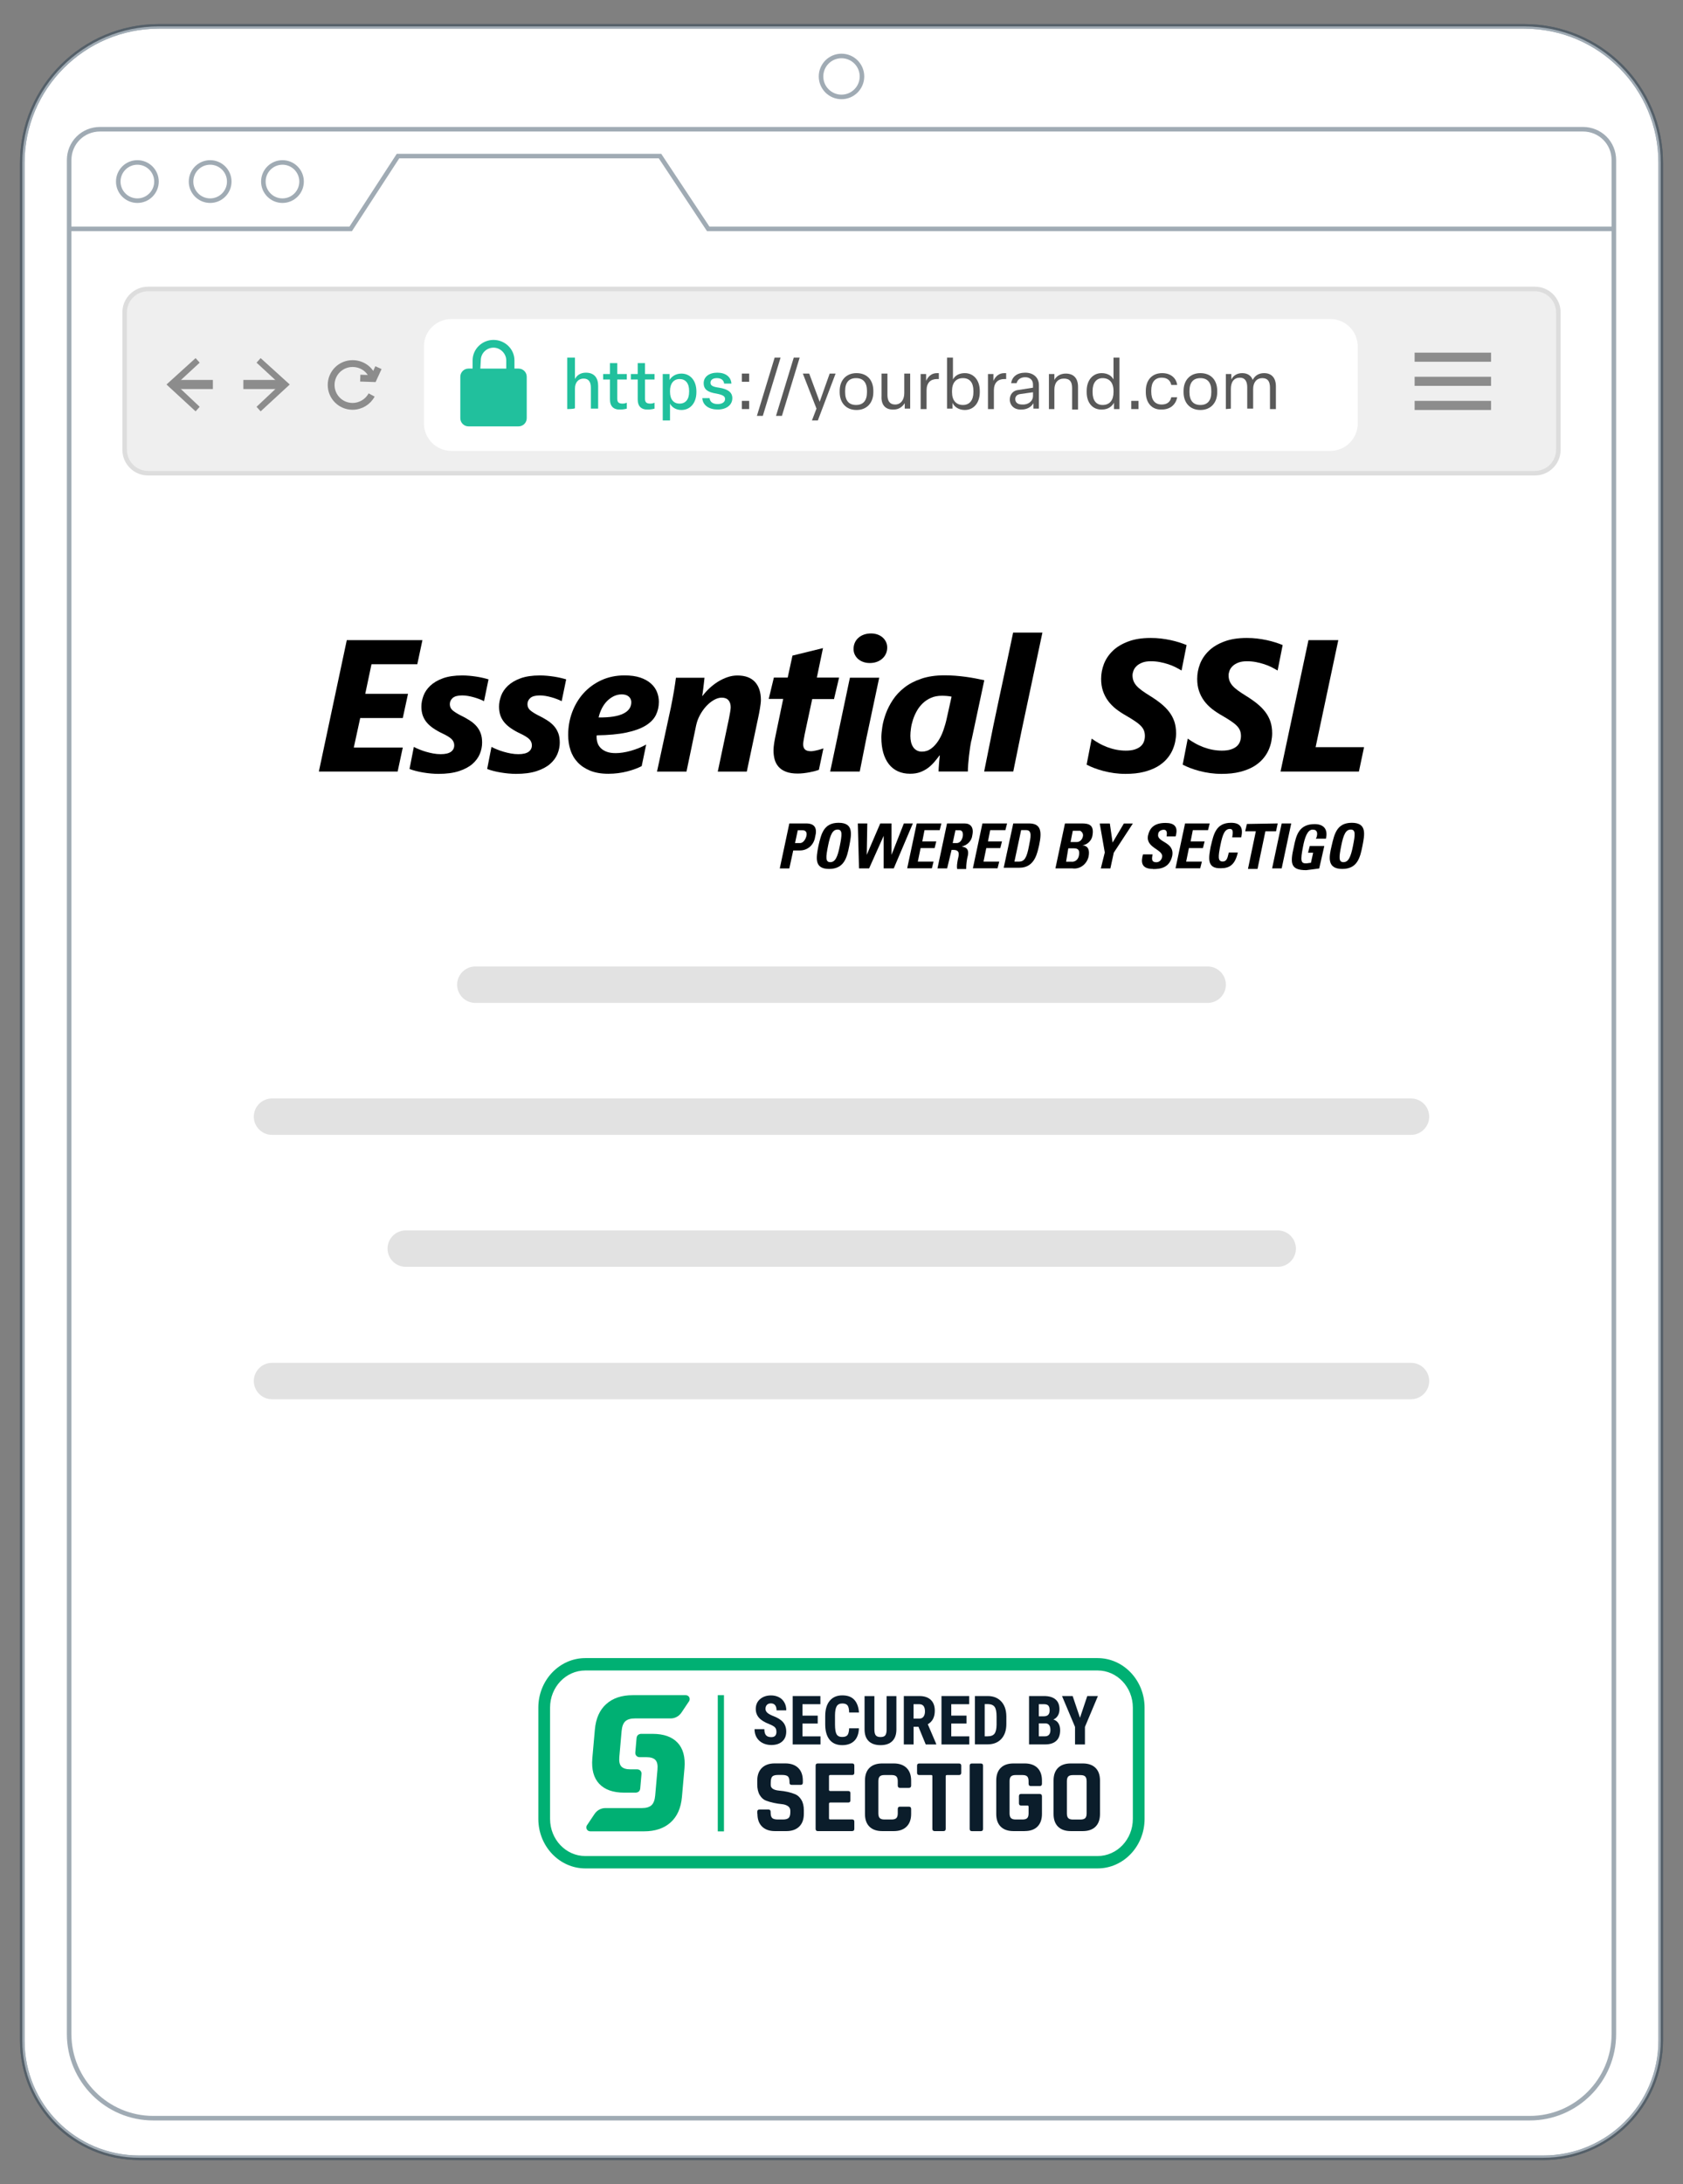 <?xml version="1.0" encoding="UTF-8"?>
<svg xmlns="http://www.w3.org/2000/svg" id="Layer_1" viewBox="0 0 370 480">
  <rect x="0" y="0" width="370" height="480" fill="#808080" stroke="none"/>
  <defs>
    <style>.cls-1{stroke-width:1.5px;}.cls-1,.cls-2,.cls-3,.cls-4{stroke-miterlimit:10;}.cls-1,.cls-3{stroke:#8c8c8c;}.cls-1,.cls-3,.cls-5,.cls-4,.cls-6{fill:none;}.cls-7{fill:#fff;}.cls-8{fill:#0b1d2b;}.cls-9{fill:#21c09d;}.cls-10{fill:#8c8c8c;}.cls-2{fill:#efefef;stroke:#ddd;}.cls-11{opacity:.4;}.cls-3{stroke-width:2px;}.cls-4{stroke:#122d44;}.cls-6{stroke:#e2e2e2;stroke-linecap:round;stroke-linejoin:round;stroke-width:8px;}.cls-12{fill:#00b073;}.cls-13{fill:#595959;}</style>
  </defs>
  <path class="cls-7" d="m34.9,5.8h300.2c16.6,0,30,13.4,30,30v412.6c0,14.3-11.6,25.8-25.8,25.8H30.6c-14.2,0-25.7-11.5-25.7-25.7V35.8c0-16.6,13.5-30,30-30Z"></path>
  <g>
    <g>
      <path class="cls-2" d="m32.6,63.5h304.8c2.9,0,5.2,2.3,5.2,5.2v30.1c0,2.9-2.3,5.2-5.2,5.2H32.6c-2.9,0-5.2-2.3-5.2-5.2v-30.1c0-2.9,2.3-5.2,5.2-5.2Z"></path>
      <g>
        <line class="cls-3" x1="38.2" y1="84.5" x2="46.8" y2="84.5"></line>
        <polygon class="cls-10" points="43 90.4 43.9 89.4 38.7 84.5 43.9 79.7 43 78.7 36.6 84.5 43 90.4"></polygon>
      </g>
      <g>
        <line class="cls-3" x1="62.1" y1="84.5" x2="53.5" y2="84.5"></line>
        <polygon class="cls-10" points="57.3 78.7 56.4 79.7 61.6 84.5 56.4 89.4 57.3 90.4 63.7 84.5 57.3 78.7"></polygon>
      </g>
      <g>
        <path class="cls-1" d="m82,83.1c-.6-1.9-2.4-3.2-4.5-3.2-2.6,0-4.7,2.1-4.7,4.7s2.1,4.7,4.7,4.7c1.8,0,3.4-1,4.2-2.5"></path>
        <polyline class="cls-1" points="79.2 83.1 82.1 83.2 83.2 80.8"></polyline>
      </g>
      <path class="cls-7" d="m99.3,70.1h193.1c3.4,0,6.1,2.7,6.1,6.1v16.8c0,3.4-2.7,6.1-6.1,6.1H99.3c-3.4,0-6.1-2.7-6.1-6.1v-16.9c0-3.3,2.7-6,6.1-6Z"></path>
      <rect class="cls-5" x="127.4" y="76.2" width="16.8" height="16.7"></rect>
      <g>
        <path class="cls-9" d="m114,81h-.9v-1.8c0-2.5-2.1-4.5-4.6-4.5s-4.6,2-4.6,4.5v1.8h-.9c-1,0-1.8.8-1.8,1.8v9.1c0,1,.8,1.8,1.8,1.8h11c1,0,1.8-.8,1.8-1.8v-9.1c0-1-.8-1.8-1.8-1.8h0Z"></path>
        <path class="cls-7" d="m105.7,79.2c0-1.6,1.3-2.8,2.8-2.8s2.8,1.3,2.8,2.8v1.8h-5.7l.1-1.8c-.1,0,0,0,0,0Z"></path>
      </g>
      <g>
        <line class="cls-3" x1="311" y1="89.1" x2="327.8" y2="89.1"></line>
        <line class="cls-3" x1="311" y1="83.8" x2="327.8" y2="83.8"></line>
        <line class="cls-3" x1="311" y1="78.5" x2="327.8" y2="78.5"></line>
      </g>
      <g>
        <path class="cls-9" d="m124.7,89.9v-11.3h1.7v4.7c.4-.8,1.2-1.4,2.4-1.4,1.9,0,2.7,1.2,2.7,2.9v5h-1.6v-4.6c0-1.3-.5-2-1.6-2s-1.9.8-1.9,2.2v4.3c-.1.2-1.7.2-1.7.2Z"></path>
        <path class="cls-9" d="m134.1,87.8v-4.4h-1.5v-1.2h1.5v-2.4h1.6v2.4h2.1v1.2h-2.1v4.2c0,.8.3,1.1,1.2,1.1.3,0,.7-.1.9-.2v1.3c-.3.1-.9.2-1.3.2-1.6.1-2.4-.7-2.4-2.2h0Z"></path>
        <path class="cls-9" d="m140.2,87.8v-4.4h-1.5v-1.2h1.5v-2.4h1.6v2.4h2.1v1.2h-2.1v4.2c0,.8.3,1.1,1.2,1.1.3,0,.7-.1.9-.2v1.3c-.3.1-.9.2-1.3.2-1.6.1-2.4-.7-2.4-2.2h0Z"></path>
        <path class="cls-9" d="m145.7,92.4v-10.2h1.5v1.3c.4-.7,1.3-1.4,2.6-1.4,2,0,3.3,1.6,3.3,3.9v.2c0,2.3-1.3,3.9-3.3,3.9-1.2,0-2.1-.6-2.5-1.4v3.7h-1.6Zm5.8-6.3v-.2c0-1.7-.8-2.6-2.1-2.6s-2.1,1-2.1,2.6v.2c0,1.7.8,2.6,2.1,2.6s2.1-.9,2.1-2.6Z"></path>
        <path class="cls-9" d="m154.4,87.5h1.6c.1.9.8,1.3,1.8,1.3.9,0,1.6-.4,1.6-1.1,0-.6-.4-.9-1.9-1.2-1.9-.3-2.8-.9-2.8-2.3s1.2-2.3,3-2.3,3,.9,3.1,2.4h-1.6c-.1-.8-.7-1.2-1.6-1.2s-1.4.4-1.4,1,.4.9,1.9,1.1c1.9.3,2.9,1,2.9,2.3,0,1.5-1.3,2.5-3.2,2.5s-3.3-.9-3.4-2.5Z"></path>
        <path class="cls-13" d="m163.1,83.9v-1.8h1.6v1.8h-1.6Zm0,6v-1.8h1.6v1.8h-1.6Z"></path>
        <path class="cls-13" d="m166.4,91.4l3.9-12.8h1.3l-3.9,12.8h-1.3Z"></path>
        <path class="cls-13" d="m170.6,91.4l3.9-12.8h1.3l-3.9,12.8h-1.3Z"></path>
        <path class="cls-13" d="m178.5,92.4l1-2.6-3-7.7h1.4l2.3,6.2,2.2-6.2h1.3l-3.9,10.3s-1.3,0-1.3,0Z"></path>
        <path class="cls-13" d="m184.6,86.2v-.3c0-2.3,1.4-3.9,3.7-3.9s3.7,1.5,3.7,3.9v.3c0,2.3-1.4,3.9-3.7,3.9s-3.7-1.6-3.7-3.9Zm6,0v-.3c0-1.8-.8-2.8-2.4-2.8s-2.4,1-2.4,2.8v.3c0,1.8.8,2.8,2.4,2.8s2.4-1,2.4-2.8Z"></path>
        <path class="cls-13" d="m193.8,87.1v-5h1.3v4.7c0,1.3.5,2.1,1.7,2.1s2-1,2-2.5v-4.3h1.3v7.7h-1.2v-1.2c-.5.8-1.3,1.4-2.4,1.4-1.9.1-2.8-1.1-2.7-2.9h0Z"></path>
        <path class="cls-13" d="m202.4,89.9v-7.7h1.2v1.5c.5-1.1,1.3-1.7,2.4-1.7h.4v1.3h-.4c-1.4,0-2.3.8-2.3,2.5v4.1h-1.3Z"></path>
        <path class="cls-13" d="m209.4,88.5v1.3h-1.2v-11.2h1.3v4.8c.4-.8,1.3-1.4,2.6-1.4,2,0,3.3,1.6,3.3,3.9v.3c0,2.3-1.3,3.9-3.3,3.9-1.4,0-2.4-.8-2.7-1.6Zm4.6-2.3v-.3c0-1.8-.8-2.8-2.3-2.8s-2.4,1-2.4,2.8v.3c0,1.8.9,2.8,2.4,2.8s2.3-1.1,2.3-2.8h0Z"></path>
        <path class="cls-13" d="m217.2,89.9v-7.7h1.2v1.5c.5-1.1,1.3-1.7,2.4-1.7h.4v1.3h-.4c-1.4,0-2.3.8-2.3,2.5v4.1h-1.3Z"></path>
        <path class="cls-13" d="m222,87.8c0-1.1.7-2,1.9-2.1l3.2-.5v-.7c0-1.1-.8-1.6-1.7-1.6-1,0-1.7.5-1.9,1.3h-1.2c.2-1.4,1.3-2.3,3.1-2.3s3,1.1,3,2.7v5.2h-1.2v-1.2c-.5.9-1.5,1.4-2.6,1.4-1.6.1-2.6-.9-2.6-2.2Zm5.1-.8v-.8l-2.8.4c-.7.1-1.1.5-1.1,1.1,0,.7.5,1.2,1.5,1.2,1.3.1,2.4-.7,2.4-1.9h0Z"></path>
        <path class="cls-13" d="m230.6,89.9v-7.7h1.2v1.3c.4-.8,1.3-1.4,2.5-1.4,1.8,0,2.7,1.1,2.7,2.9v5h-1.3v-4.7c0-1.4-.5-2.1-1.8-2.1s-2.1.9-2.1,2.4v4.3c.1,0-1.2,0-1.2,0Z"></path>
        <path class="cls-13" d="m238.9,86.2v-.3c0-2.3,1.3-3.9,3.3-3.9,1.3,0,2.2.6,2.6,1.4v-4.8h1.3v11.3h-1.2v-1.4c-.4.8-1.3,1.5-2.6,1.5-2.1.1-3.4-1.5-3.4-3.8h0Zm5.9,0v-.3c0-1.8-.9-2.8-2.4-2.8-1.4,0-2.2,1.1-2.2,2.8v.3c0,1.8.8,2.8,2.2,2.8,1.6,0,2.4-1.1,2.4-2.8Z"></path>
        <path class="cls-13" d="m248.7,89.9v-1.8h1.6v1.8h-1.6Z"></path>
        <path class="cls-13" d="m251.9,86.2v-.3c0-2.3,1.3-3.9,3.6-3.9,1.9,0,3.1,1.1,3.3,2.6h-1.3c-.2-1-.9-1.6-2.1-1.6-1.5,0-2.3,1-2.3,2.8v.3c0,1.8.8,2.8,2.3,2.8,1.2,0,1.9-.6,2.1-1.6h1.3c-.3,1.6-1.5,2.7-3.4,2.7-2.2.1-3.5-1.5-3.5-3.8h0Z"></path>
        <path class="cls-13" d="m260.2,86.2v-.3c0-2.3,1.4-3.9,3.7-3.9s3.7,1.5,3.7,3.9v.3c0,2.3-1.4,3.9-3.7,3.9s-3.7-1.6-3.7-3.9Zm6.1,0v-.3c0-1.8-.8-2.8-2.4-2.8s-2.4,1-2.4,2.8v.3c0,1.8.8,2.8,2.4,2.8s2.4-1,2.4-2.8Z"></path>
        <path class="cls-13" d="m269.5,89.9v-7.7h1.2v1.2c.4-.8,1.2-1.4,2.4-1.4s2,.6,2.3,1.5c.5-1,1.4-1.5,2.5-1.5,1.7,0,2.6,1.1,2.6,2.9v5h-1.3v-4.7c0-1.4-.5-2.1-1.7-2.1s-2,.9-2,2.4v4.3h-1.3v-4.7c0-1.3-.5-2.1-1.6-2.1-1.3,0-2,.9-2,2.5v4.3l-1.1.1h0Z"></path>
      </g>
    </g>
    <g class="cls-11">
      <path class="cls-4" d="m34.9,5.8h300.2c16.6,0,30,13.4,30,30v412.6c0,14.3-11.6,25.8-25.8,25.8H30.6c-14.2,0-25.7-11.5-25.7-25.7V35.8c0-16.6,13.5-30,30-30Z"></path>
      <path class="cls-4" d="m22,28.4h326c3.8,0,6.8,3,6.8,6.8v411.8c0,10.2-8.3,18.5-18.5,18.5H33.7c-10.2,0-18.5-8.3-18.5-18.5V35.2c0-3.8,3-6.8,6.8-6.8h0Z"></path>
      <circle class="cls-4" cx="185" cy="16.8" r="4.5"></circle>
      <polyline class="cls-4" points="15.2 50.3 77.1 50.3 87.5 34.3 145.1 34.3 155.7 50.3 354.8 50.3"></polyline>
      <circle class="cls-4" cx="30.2" cy="39.9" r="4.2"></circle>
      <circle class="cls-4" cx="46.2" cy="39.9" r="4.2"></circle>
      <circle class="cls-4" cx="62.1" cy="39.9" r="4.2"></circle>
      <path class="cls-4" d="m34.9,5.8h300.2c16.6,0,30,13.4,30,30v412.6c0,14.3-11.6,25.8-25.8,25.8H30.6c-14.2,0-25.7-11.5-25.7-25.7V35.8c0-16.6,13.5-30,30-30Z"></path>
    </g>
  </g>
  <g>
    <line class="cls-6" x1="104.5" y1="216.4" x2="265.5" y2="216.4"></line>
    <line class="cls-6" x1="59.8" y1="245.4" x2="310.2" y2="245.4"></line>
    <line class="cls-6" x1="89.2" y1="274.4" x2="280.9" y2="274.4"></line>
    <line class="cls-6" x1="59.8" y1="303.5" x2="310.2" y2="303.5"></line>
  </g>
  <g>
    <g>
      <path d="m91.76,145.98h-10.09l-1.37,6.5h9.4l-1.15,5.32h-9.36l-1.41,6.48h10.77l-1.13,5.28h-17.32l6.14-28.88h16.63l-1.13,5.3Z"></path>
      <path d="m106.4,154.09c-.28-.15-.61-.3-.99-.44-.38-.15-.78-.28-1.2-.4s-.86-.22-1.3-.3c-.44-.08-.87-.12-1.29-.12-.98,0-1.68.19-2.1.56-.42.38-.63.83-.63,1.37s.21,1,.62,1.35c.42.35.97.7,1.65,1.05.81.39,1.51.78,2.11,1.17.6.39,1.11.82,1.51,1.29.4.47.7,1,.91,1.58s.3,1.26.3,2.02c0,.82-.17,1.64-.5,2.46-.34.82-.88,1.55-1.63,2.21-.75.65-1.74,1.18-2.97,1.58-1.23.4-2.74.6-4.52.6-.51,0-1.05-.03-1.63-.08-.58-.05-1.15-.13-1.71-.22-.56-.09-1.1-.21-1.62-.34-.52-.13-.98-.28-1.38-.44l.95-4.85c.35.19.75.38,1.21.56.46.19.94.36,1.46.51.52.15,1.05.28,1.6.38.55.1,1.09.15,1.63.15,1.01,0,1.76-.17,2.25-.52.49-.35.73-.83.73-1.43,0-.51-.19-.96-.56-1.34-.38-.38-1.03-.79-1.95-1.22-.77-.36-1.44-.74-2.02-1.13-.58-.39-1.08-.82-1.48-1.29-.4-.47-.7-.99-.91-1.57-.2-.58-.3-1.23-.3-1.95,0-.77.15-1.55.45-2.37s.8-1.55,1.5-2.22c.7-.66,1.62-1.21,2.77-1.63,1.15-.42,2.56-.63,4.24-.63.51,0,1.03.02,1.57.07s1.06.11,1.57.19c.51.08.99.17,1.45.28.46.11.86.21,1.21.32l-.99,4.79Z"></path>
      <path d="m123.47,154.09c-.28-.15-.61-.3-.99-.44-.38-.15-.78-.28-1.2-.4s-.86-.22-1.3-.3c-.44-.08-.87-.12-1.29-.12-.98,0-1.68.19-2.1.56-.42.38-.63.83-.63,1.37s.21,1,.62,1.35c.42.35.97.7,1.65,1.05.81.39,1.51.78,2.11,1.17.6.39,1.11.82,1.51,1.29.4.47.7,1,.91,1.58s.3,1.26.3,2.02c0,.82-.17,1.64-.5,2.46-.34.82-.88,1.55-1.63,2.21-.75.65-1.74,1.18-2.97,1.58-1.23.4-2.74.6-4.52.6-.51,0-1.05-.03-1.63-.08-.58-.05-1.15-.13-1.71-.22-.56-.09-1.1-.21-1.62-.34-.52-.13-.98-.28-1.38-.44l.95-4.85c.35.19.75.38,1.21.56.46.19.94.36,1.46.51.52.15,1.05.28,1.6.38.55.1,1.09.15,1.63.15,1.01,0,1.76-.17,2.25-.52.49-.35.73-.83.73-1.43,0-.51-.19-.96-.56-1.34-.38-.38-1.03-.79-1.95-1.22-.77-.36-1.44-.74-2.02-1.13-.58-.39-1.08-.82-1.48-1.29-.4-.47-.7-.99-.91-1.57-.2-.58-.3-1.23-.3-1.95,0-.77.15-1.55.45-2.37s.8-1.55,1.5-2.22c.7-.66,1.62-1.21,2.77-1.63,1.15-.42,2.56-.63,4.24-.63.51,0,1.03.02,1.57.07s1.06.11,1.57.19c.51.08.99.17,1.45.28.46.11.86.21,1.21.32l-.99,4.79Z"></path>
      <path d="m144.85,154.25c0,1.06-.23,2.03-.67,2.92-.45.89-1.2,1.65-2.26,2.3-1.05.64-2.45,1.15-4.2,1.52-1.75.37-3.92.57-6.52.61-.03.08-.04.15-.04.21v.19c0,.42.07.83.2,1.25.13.42.37.79.69,1.13.33.34.76.61,1.3.82.54.21,1.21.31,2.01.31.48,0,1.01-.04,1.58-.13.57-.09,1.15-.21,1.74-.38.59-.17,1.18-.37,1.76-.6.58-.24,1.12-.49,1.62-.78l-.99,4.75c-.42.21-.89.42-1.43.62-.54.2-1.12.38-1.74.54s-1.29.29-1.99.38c-.7.09-1.43.14-2.16.14-1.56,0-2.89-.23-4.01-.68-1.11-.46-2.03-1.07-2.75-1.84-.72-.77-1.25-1.67-1.58-2.71-.34-1.03-.5-2.13-.5-3.3,0-1.76.29-3.43.88-5.01s1.42-2.97,2.5-4.17c1.08-1.19,2.38-2.14,3.91-2.85,1.52-.7,3.23-1.06,5.1-1.06,1.36,0,2.51.16,3.46.48.95.32,1.73.76,2.34,1.3s1.05,1.16,1.33,1.86c.28.7.42,1.42.42,2.18Zm-6.06.08c0-.5-.18-.91-.55-1.24-.37-.33-.89-.49-1.56-.49-.59,0-1.16.13-1.7.38-.54.26-1.04.61-1.49,1.06-.45.45-.84.99-1.16,1.61s-.56,1.3-.73,2.02c2.42.03,4.22-.25,5.41-.83,1.19-.58,1.78-1.42,1.78-2.52Z"></path>
      <path d="m167.28,153.85c0,.2-.02.47-.06.81-.04.34-.09.68-.15,1.05s-.12.71-.19,1.06c-.07.34-.13.63-.18.88l-2.52,11.92h-6.38l2.48-11.76c.08-.43.16-.87.24-1.33s.12-.81.12-1.05c0-.64-.16-1.16-.49-1.54-.33-.38-.82-.57-1.48-.57-.55,0-1.12.17-1.72.51-.6.34-1.16.8-1.68,1.36s-.98,1.21-1.38,1.94c-.4.73-.67,1.48-.84,2.25l-2.13,10.19h-6.48l3.06-14.14c.12-.62.24-1.24.36-1.86.12-.62.23-1.22.32-1.79.09-.57.18-1.1.25-1.59.07-.49.13-.9.17-1.24h6.28c-.04.38-.08.77-.13,1.18-.05.41-.09.8-.14,1.18-.05.38-.09.71-.13,1-.04.29-.07.49-.1.61h.08c.47-.62,1-1.2,1.59-1.74.59-.54,1.22-1.02,1.88-1.42s1.35-.72,2.06-.96c.71-.24,1.42-.35,2.13-.35,1.7,0,2.99.47,3.86,1.42s1.3,2.28,1.3,4Z"></path>
      <path d="m183.37,153.63h-4.81l-1.65,7.71c-.03.17-.06.36-.1.56-.04.2-.08.4-.11.6-.03.2-.06.39-.09.57-.03.18-.04.33-.04.45,0,.54.13.93.4,1.19.27.26.71.38,1.33.38.16,0,.37-.02.61-.06.25-.04.5-.09.77-.16.26-.07.51-.14.76-.21.24-.07.44-.14.58-.19l-.99,4.71c-.24.09-.54.19-.89.28-.35.09-.73.18-1.15.26-.42.08-.85.15-1.3.2-.45.05-.89.08-1.32.08-1.02,0-1.87-.13-2.56-.39-.68-.26-1.23-.62-1.64-1.09-.41-.46-.7-1-.87-1.62-.17-.62-.25-1.29-.25-2.01,0-.21.01-.46.04-.75.03-.28.06-.57.11-.87.05-.3.1-.59.16-.9s.12-.58.17-.84l1.65-7.93h-3.18l1.13-4.69h3.04l1.05-4.83,6.71-1.65-1.35,6.48h4.89l-1.11,4.69Z"></path>
      <path d="m182.51,169.56l1.63-7.7c.07-.41.15-.8.23-1.18.05-.23.14-.65.27-1.26.13-.61.27-1.31.44-2.1.17-.79.35-1.63.53-2.51.19-.88.37-1.71.53-2.51.17-.79.32-1.49.44-2.1.13-.61.22-1.03.27-1.26h6.44l-2.46,11.6c-.11.47-.22,1-.34,1.58l-1.48,7.44h-6.53Zm12.54-27.27c0,.52-.1.99-.3,1.41-.2.42-.47.78-.82,1.08s-.75.53-1.21.69c-.46.16-.96.24-1.5.24s-.98-.08-1.42-.23c-.44-.15-.81-.37-1.13-.64-.32-.27-.56-.6-.75-.98-.18-.38-.27-.79-.27-1.23,0-.52.1-.99.29-1.41.19-.42.46-.78.81-1.08s.75-.53,1.22-.69.98-.24,1.53-.24c.51,0,.98.08,1.41.23.43.15.8.37,1.12.64.32.28.56.6.75.98.18.38.27.79.27,1.23Z"></path>
      <path d="m213.54,162.75c-.09.42-.18.92-.27,1.51-.09.59-.17,1.21-.24,1.84-.07.64-.13,1.26-.18,1.87-.05.61-.07,1.14-.07,1.58h-6.44c0-.2.01-.46.03-.78.02-.32.04-.64.07-.97.03-.33.06-.65.09-.97.03-.32.06-.58.09-.8h-.08c-.39.52-.79,1.03-1.21,1.51-.42.48-.88.91-1.39,1.28-.51.37-1.08.66-1.7.89-.62.22-1.35.33-2.16.33-1.01,0-1.9-.18-2.69-.54-.79-.36-1.45-.89-1.98-1.57s-.95-1.52-1.23-2.51-.42-2.1-.42-3.35c0-.63.07-1.41.21-2.33.14-.92.4-1.89.77-2.9.37-1.01.88-2.02,1.54-3.02.66-1,1.5-1.9,2.53-2.71,1.03-.81,2.27-1.46,3.73-1.95,1.46-.5,3.17-.75,5.15-.75.77,0,1.53.03,2.31.09.77.06,1.53.14,2.28.24s1.47.22,2.16.35c.7.13,1.35.27,1.95.4l-2.82,13.23Zm-5.36-9.8c-.38-.03-.73-.05-1.07-.05-.93,0-1.74.15-2.44.46-.7.31-1.31.71-1.82,1.21-.52.5-.95,1.06-1.3,1.69-.35.63-.63,1.27-.84,1.92-.21.65-.36,1.29-.44,1.9-.09.62-.13,1.16-.13,1.63,0,.5.05.96.15,1.38s.26.79.47,1.1c.21.31.48.55.8.73.32.17.68.26,1.1.26.77,0,1.45-.22,2.04-.66.6-.44,1.12-1.01,1.57-1.7.45-.69.83-1.47,1.13-2.34s.55-1.72.73-2.57l1.07-4.81c-.31-.07-.65-.12-1.03-.15Z"></path>
      <path d="m216.36,169.56l2.04-10.16c.14-.68.32-1.51.53-2.51.21-.99.45-2.1.7-3.31.25-1.21.52-2.46.8-3.73.27-1.27.54-2.51.8-3.73.25-1.21.49-2.32.7-3.31.21-.99.39-1.83.53-2.51.14-.68.23-1.1.27-1.28h6.44l-4.57,21.51-1.84,9.02h-6.41Z"></path>
      <path d="m259.78,147.37c-.42-.25-.88-.51-1.38-.76-.5-.25-1.04-.47-1.61-.65-.57-.19-1.17-.34-1.8-.46-.63-.12-1.29-.18-1.97-.18-.77,0-1.41.1-1.93.31-.52.21-.94.47-1.25.78s-.53.64-.66,1c-.13.36-.2.69-.2,1,0,.44.07.85.21,1.22.14.37.36.73.66,1.07s.7.69,1.19,1.05c.49.36,1.08.75,1.78,1.18.91.56,1.72,1.13,2.43,1.7.7.57,1.31,1.18,1.8,1.83.5.65.87,1.36,1.13,2.12.25.77.38,1.62.38,2.58,0,.55-.06,1.15-.19,1.81-.13.66-.35,1.32-.65,1.98-.31.66-.73,1.31-1.28,1.92s-1.23,1.16-2.04,1.63c-.82.47-1.8.85-2.95,1.14s-2.49.43-4.02.43c-.86,0-1.7-.06-2.51-.17-.81-.11-1.58-.27-2.32-.46-.73-.19-1.41-.41-2.04-.65-.63-.24-1.19-.49-1.67-.75l1.11-5.72c.5.36,1.04.7,1.62,1.03s1.19.6,1.83.85c.64.24,1.3.43,1.98.56.68.13,1.38.2,2.07.2.77,0,1.42-.08,1.95-.25.54-.17.97-.4,1.31-.69.34-.3.58-.64.72-1.03.15-.39.22-.81.22-1.25s-.07-.84-.21-1.2c-.14-.36-.37-.7-.69-1.03-.32-.33-.75-.67-1.28-1.03-.53-.36-1.18-.76-1.94-1.2-.82-.46-1.56-.95-2.24-1.48-.67-.53-1.25-1.12-1.73-1.77s-.86-1.38-1.13-2.18c-.27-.8-.4-1.69-.4-2.67,0-1.11.21-2.21.62-3.28.42-1.07,1.07-2.03,1.95-2.88s2.02-1.53,3.39-2.04c1.38-.52,3.02-.78,4.92-.78.79,0,1.56.04,2.3.13.74.09,1.44.21,2.11.35s1.3.32,1.89.5c.59.19,1.13.38,1.61.58l-1.11,5.6Z"></path>
      <path d="m280.9,147.37c-.42-.25-.88-.51-1.38-.76-.5-.25-1.04-.47-1.61-.65-.57-.19-1.17-.34-1.8-.46-.63-.12-1.29-.18-1.97-.18-.77,0-1.41.1-1.93.31-.52.21-.94.47-1.25.78s-.53.64-.66,1c-.13.36-.2.69-.2,1,0,.44.07.85.21,1.22.14.37.36.73.66,1.07s.7.69,1.19,1.05c.49.36,1.08.75,1.78,1.18.91.56,1.72,1.13,2.43,1.7.7.57,1.31,1.18,1.8,1.83.5.65.87,1.36,1.13,2.12.25.77.38,1.62.38,2.58,0,.55-.06,1.15-.19,1.81-.13.66-.35,1.32-.65,1.98-.31.66-.73,1.31-1.28,1.92s-1.23,1.16-2.04,1.63c-.82.47-1.8.85-2.95,1.14s-2.49.43-4.02.43c-.86,0-1.7-.06-2.51-.17-.81-.11-1.58-.27-2.32-.46-.73-.19-1.41-.41-2.04-.65-.63-.24-1.19-.49-1.67-.75l1.11-5.72c.5.36,1.04.7,1.62,1.03s1.19.6,1.83.85c.64.24,1.3.43,1.98.56.68.13,1.38.2,2.07.2.77,0,1.42-.08,1.95-.25.54-.17.97-.4,1.31-.69.34-.3.58-.64.72-1.03.15-.39.22-.81.22-1.25s-.07-.84-.21-1.2c-.14-.36-.37-.7-.69-1.03-.32-.33-.75-.67-1.28-1.03-.53-.36-1.18-.76-1.94-1.2-.82-.46-1.56-.95-2.24-1.48-.67-.53-1.25-1.12-1.73-1.77s-.86-1.38-1.13-2.18c-.27-.8-.4-1.69-.4-2.67,0-1.11.21-2.21.62-3.28.42-1.07,1.07-2.03,1.95-2.88s2.02-1.53,3.39-2.04c1.38-.52,3.02-.78,4.92-.78.79,0,1.56.04,2.3.13.74.09,1.44.21,2.11.35s1.3.32,1.89.5c.59.19,1.13.38,1.61.58l-1.11,5.6Z"></path>
      <path d="m298.76,169.56h-17.24l6.14-28.88h6.56l-4.99,23.52h10.65l-1.13,5.36Z"></path>
    </g>
    <g>
      <path d="m173.51,180.96h3.71c1.98,0,2.48,1.12,1.98,2.97-.26,1.73-1.61,2.97-3.34,2.97h-1.47l-.86,3.95h-2.1l2.1-9.88h-.02Zm1.24,4.32h1.12c.61,0,1.12-.61,1.36-1.36s.12-1.47-.86-1.47h-.98l-.61,2.85-.02-.02Z"></path>
      <path d="m179.93,185.89c.61-2.59,1.12-5.07,4.44-5.07s2.85,2.48,2.34,5.07-1.12,5.07-4.44,5.07-2.85-2.48-2.34-5.07Zm4.7,0c.49-2.48.61-3.58-.49-3.58s-1.61,1.12-2.1,3.58-.61,3.58.49,3.58,1.61-1.12,2.1-3.58h0Z"></path>
      <path d="m188.57,180.96h2.1l-.12,6.91h0l2.97-6.91h2.48v6.91h0l2.71-6.91h1.98l-4.2,9.88h-2.22v-7.15h0l-3.2,7.15h-2.22l-.26-9.88h-.02Z"></path>
      <path d="m199.44,190.84l2.1-9.88h5.42l-.37,1.47h-3.34l-.49,2.48h3.08l-.37,1.47h-3.08l-.61,2.97h3.46l-.37,1.47h-5.42v.02Z"></path>
      <path d="m208.2,190.84h-2.1l2.1-9.88h3.83c1.36,0,2.1.86,1.73,2.59-.12,1.24-1.12,2.22-2.34,2.48h0c.37.12,1.73.12,1.36,1.98-.26.98-.37,1.98-.37,2.97h-1.98c-.12-.61,0-1.24.12-1.98.26-1.12.61-2.22-.98-2.22h-.37s-.98,4.07-.98,4.07Zm1.24-5.56h.86c.86,0,1.24-.86,1.36-1.47.12-.86-.12-1.36-.75-1.36h-.86l-.61,2.85v-.02Z"></path>
      <path d="m213.88,190.84l2.1-9.88h5.42l-.37,1.47h-3.34l-.49,2.48h3.08l-.37,1.47h-3.08l-.61,2.97h3.46l-.37,1.47h-5.42v.02Z"></path>
      <path d="m222.76,180.96h3.46c2.71,0,2.85,1.85,2.22,4.81-.37,1.47-.86,4.93-4.32,4.93h-3.46l2.1-9.74h0Zm.26,8.39h.98c1.24,0,1.73-.86,2.22-3.46.37-1.85.75-3.46-.61-3.46h-1.12l-1.47,6.91Z"></path>
      <path d="m232.03,190.84l2.1-9.88h3.71c1.61,0,2.71.37,2.34,2.59-.12,1.12-1.12,2.1-2.22,2.22h0c1.36.12,1.61,1.12,1.36,2.48-.37,1.61-1.85,2.85-3.58,2.59,0,0-3.71,0-3.71,0Zm2.34-1.47h1.12c.86.12,1.61-.49,1.73-1.47.12-.86,0-1.47-1.12-1.47h-1.24l-.49,2.97v-.02Zm.98-4.32h1.36c.75,0,1.24-.61,1.36-1.24.12-.49-.12-.98-.61-1.24h-1.61l-.49,2.48Z"></path>
      <path d="m242.89,187.39l-1.12-6.42h2.22l.61,4.2,2.48-4.2h1.98l-4.2,6.42-.75,3.46h-2.1l.86-3.46h.02Z"></path>
      <path d="m253.5,190.96c-2.59,0-2.71-1.47-2.22-3.2h2.1c-.12.86-.37,1.73.86,1.73.61,0,1.12-.49,1.24-1.12.37-1.73-3.71-1.98-3.08-4.81.37-1.61,1.36-2.71,3.83-2.71,1.98,0,2.85.86,2.22,2.97h-1.98c.12-.75.12-1.47-.61-1.47-.61,0-1.24.37-1.24.98h0c-.37,1.85,3.71,1.61,3.08,4.81-.61,2.59-2.59,2.85-4.2,2.85v-.02Z"></path>
      <path d="m258.43,190.84l2.1-9.88h5.42l-.37,1.47h-3.34l-.49,2.48h3.08l-.37,1.47h-3.08l-.61,2.97h3.46l-.37,1.47h-5.42v.02Z"></path>
      <path d="m266.21,185.89c.61-2.59,1.12-5.07,4.44-5.07,2.1,0,2.71,1.12,2.22,3.2h-1.98c.26-1.36.12-1.85-.49-1.85-1.12,0-1.61,1.12-2.1,3.58-.49,2.46-.61,3.58.49,3.58s1.12-1.24,1.36-1.98h1.98c-.61,2.71-1.85,3.46-3.71,3.46-3.2.12-2.71-2.34-2.22-4.93l.02.02Z"></path>
      <path d="m280.9,180.96l-.37,1.73h-2.34l-1.73,8.27h-2.1l1.73-8.27h-2.34l.37-1.61,6.8-.12h-.02Z"></path>
      <path d="m279.67,190.84l2.1-9.88h2.1l-2.1,9.88h-2.1Z"></path>
      <path d="m289.43,184.05c.26-.86.26-1.73-.86-1.73s-1.73,1.73-2.1,3.71c-.61,3.08-.49,3.71.61,3.71.37,0,.75-.12,1.12-.12l.49-2.22h-1.12l.37-1.47h3.2l-1.12,4.93c-.98.12-1.85.26-2.85.37-3.46,0-3.58-1.47-2.71-5.19.49-2.48,1.12-4.93,4.56-4.93,1.98,0,2.97,1.12,2.48,3.2h-2.22l.12-.26.04-.02Z"></path>
      <path d="m292.75,185.89c.61-2.59,1.12-5.07,4.44-5.07s2.85,2.48,2.34,5.07-1.12,5.07-4.44,5.07-2.97-2.48-2.34-5.07Zm4.7,0c.49-2.48.61-3.58-.49-3.58s-1.61,1.12-2.1,3.58-.61,3.58.49,3.58,1.61-1.12,2.1-3.58Z"></path>
    </g>
  </g>
  <g>
    <path class="cls-7" d="m244.84,416.06h-119.69c-6.76,0-12.24-5.48-12.24-12.24v-32.64c0-6.76,5.48-12.24,12.24-12.24h119.69c6.76,0,12.24,5.48,12.24,12.24v32.64c0,6.76-5.48,12.24-12.24,12.24Z"></path>
    <rect class="cls-12" x="157.8" y="372.54" width="1.36" height="29.93"></rect>
    <path class="cls-12" d="m241.3,367.11c4.28,0,7.75,3.65,7.75,8.16v24.46c0,4.51-3.47,8.16-7.75,8.16h-112.62c-4.28,0-7.75-3.65-7.75-8.16v-24.46c0-4.51,3.47-8.16,7.75-8.16h112.62m0-2.72h-112.62c-5.7,0-10.33,4.88-10.33,10.88v24.46c0,6,4.64,10.88,10.33,10.88h112.62c5.7,0,10.33-4.88,10.33-10.88v-24.46c0-6-4.64-10.88-10.33-10.88h0Z"></path>
    <g>
      <path class="cls-12" d="m151.45,373.95c.42-.62.04-1.41-.69-1.41h-11.64c-2.45,0-4.4.65-5.85,1.96-1.44,1.29-2.27,3.15-2.49,5.58h0l-.56,6.35h0c-.2,2.43.3,4.29,1.51,5.58,1.22,1.3,3.05,1.95,5.51,1.95h2.66v-.02c.52-.07.81-.39.86-.96l.27-3.12c.05-.57-.37-1.02-.93-1.02h-1.48c-.96,0-1.63-.21-2.02-.63s-.53-1.12-.44-2.12l.5-5.69c.09-.99.36-1.7.81-2.12.46-.42,1.16-.63,2.13-.63h7.86c.93,0,1.83-.49,2.36-1.29l1.62-2.42Z"></path>
      <path class="cls-12" d="m129.08,401.05c-.42.62-.04,1.41.69,1.41h11.81c2.45,0,4.4-.65,5.85-1.96,1.44-1.29,2.27-3.15,2.49-5.58h0l.56-6.35h0c.2-2.43-.3-4.29-1.51-5.58-1.22-1.3-3.05-1.95-5.51-1.95h-2.66v.02c-.52.07-.81.39-.86.96l-.27,3.12c-.05.57.37,1.02.93,1.02h1.48c.96,0,1.63.21,2.02.63s.53,1.12.44,2.12l-.5,5.69c-.09.99-.36,1.7-.81,2.12-.46.42-1.16.63-2.13.63h-8.03c-.93,0-1.83.49-2.36,1.29l-1.62,2.42Z"></path>
    </g>
    <g>
      <g>
        <path class="cls-8" d="m170.69,380.58c0-.43-.11-.76-.33-.98s-.62-.45-1.21-.69c-1.07-.41-1.83-.88-2.3-1.42s-.7-1.18-.7-1.93c0-.89.32-1.62.95-2.16.64-.54,1.44-.81,2.42-.81.65,0,1.23.14,1.75.41s.9.66,1.18,1.16.41,1.07.41,1.71h-2.14c0-.5-.11-.88-.32-1.14-.21-.26-.52-.39-.92-.39-.38,0-.67.11-.88.33s-.31.52-.31.89c0,.29.12.55.35.79s.65.48,1.24.73c1.04.37,1.79.84,2.26,1.38.47.55.71,1.24.71,2.08,0,.93-.3,1.65-.88,2.17-.59.52-1.39.78-2.4.78-.69,0-1.31-.14-1.88-.42-.57-.28-1.01-.69-1.33-1.21-.32-.53-.48-1.15-.48-1.86h2.16c0,.61.12,1.06.36,1.34.24.28.63.42,1.17.42.75,0,1.13-.39,1.13-1.19Z"></path>
        <path class="cls-8" d="m179.77,378.77h-3.35v2.82h3.96v1.78h-6.11v-10.64h6.09v1.79h-3.94v2.51h3.35s0,1.73,0,1.73Z"></path>
        <path class="cls-8" d="m188.83,379.83c-.05,1.21-.39,2.13-1.02,2.75s-1.52.94-2.66.94c-1.2,0-2.13-.4-2.77-1.19s-.96-1.92-.96-3.39v-1.79c0-1.46.33-2.59.99-3.38.66-.79,1.58-1.19,2.76-1.19s2.04.32,2.64.97c.6.65.94,1.58,1.03,2.79h-2.16c-.02-.75-.13-1.27-.35-1.55-.21-.29-.6-.43-1.16-.43s-.98.2-1.22.6c-.24.4-.37,1.06-.38,1.98v2.01c0,1.06.12,1.78.35,2.18.24.4.64.59,1.22.59s.95-.14,1.17-.41c.21-.27.34-.77.37-1.49h2.15Z"></path>
        <path class="cls-8" d="m197.07,372.74v7.36c-.01,1.11-.31,1.95-.91,2.54s-1.46.88-2.58.88-2.01-.3-2.61-.89c-.6-.59-.9-1.45-.9-2.58v-7.31h2.16v7.32c0,.6.1,1.04.29,1.29.2.26.55.39,1.06.39s.86-.13,1.05-.38c.19-.26.29-.68.29-1.26v-7.36h2.15Z"></path>
        <path class="cls-8" d="m201.92,379.48h-1.07v3.89h-2.15v-10.64h3.43c1.08,0,1.91.28,2.5.84.59.56.88,1.35.88,2.38,0,1.41-.51,2.4-1.54,2.97l1.86,4.35v.1h-2.31l-1.6-3.89Zm-1.07-1.79h1.22c.43,0,.75-.14.96-.43.21-.29.32-.67.32-1.14,0-1.07-.42-1.6-1.25-1.6h-1.26v3.17h0Z"></path>
        <path class="cls-8" d="m212.48,378.77h-3.35v2.82h3.96v1.78h-6.11v-10.64h6.09v1.79h-3.94v2.51h3.35v1.73Z"></path>
        <path class="cls-8" d="m214.33,383.37v-10.64h2.81c1.24,0,2.23.39,2.97,1.18.74.79,1.11,1.87,1.13,3.24v1.72c0,1.4-.37,2.49-1.11,3.29-.74.8-1.75,1.19-3.05,1.19h-2.75Zm2.15-8.85v7.06h.64c.72,0,1.22-.19,1.51-.57s.45-1.03.46-1.96v-1.85c0-.99-.14-1.69-.42-2.08s-.75-.6-1.42-.62h-.78Z"></path>
        <path class="cls-8" d="m226.23,383.37v-10.64h3.29c1.11,0,1.96.25,2.53.74.58.49.87,1.22.87,2.17,0,.54-.12,1.01-.36,1.4-.24.39-.56.67-.98.85.48.14.84.41,1.1.82.26.41.39.92.39,1.52,0,1.03-.28,1.81-.85,2.34-.57.53-1.39.79-2.47.79h-3.52Zm2.15-6.19h1.12c.84,0,1.26-.44,1.26-1.31,0-.48-.1-.83-.29-1.04-.19-.21-.51-.31-.95-.31h-1.14s0,2.66,0,2.66Zm0,1.56v2.84h1.37c.38,0,.68-.12.88-.36.2-.24.3-.58.3-1.01,0-.95-.35-1.44-1.04-1.47h-1.51Z"></path>
        <path class="cls-8" d="m237.43,377.51l1.6-4.78h2.34l-2.85,6.78v3.86h-2.18v-3.86l-2.86-6.78h2.34l1.61,4.78Z"></path>
      </g>
      <g>
        <path class="cls-8" d="m166.48,398.62v-.46c0-.32.16-.49.49-.49h1.96c.32,0,.49.16.49.49v.18c0,.59.12.99.35,1.2.23.22.65.32,1.27.32h1.09c.6,0,1.02-.12,1.26-.35.24-.23.36-.66.36-1.29v-.28c0-.45-.18-.79-.54-1.03s-.81-.38-1.35-.43c-.54-.05-1.12-.14-1.74-.27-.62-.13-1.21-.3-1.75-.51-.54-.21-.99-.62-1.35-1.22-.36-.61-.54-1.39-.54-2.35v-.81c0-1.2.34-2.14,1.02-2.8.68-.66,1.62-.99,2.82-.99h2.31c1.22,0,2.17.33,2.85.99.68.66,1.02,1.6,1.02,2.8v.44c0,.32-.16.49-.48.49h-1.97c-.32,0-.48-.16-.48-.49v-.14c0-.6-.12-1.01-.35-1.23-.23-.21-.66-.32-1.27-.32h-.9c-.63,0-1.06.12-1.28.36-.22.24-.33.71-.33,1.4v.44c0,.72.63,1.14,1.9,1.25,1.31.11,2.47.37,3.49.79.54.23.99.64,1.35,1.24.36.59.54,1.35.54,2.28v.79c0,1.2-.34,2.14-1.02,2.8-.68.66-1.62.99-2.82.99h-2.52c-1.2,0-2.14-.33-2.82-.99-.68-.66-1.02-1.6-1.02-2.8Z"></path>
        <path class="cls-8" d="m187.36,402.41h-7.56c-.32,0-.49-.16-.49-.49v-13.9c0-.32.16-.48.49-.48h7.56c.31,0,.46.16.46.48v1.57c0,.32-.15.49-.46.49h-4.83c-.18,0-.28.08-.28.25v3.01c0,.17.09.26.28.26h3.95c.32,0,.48.16.48.48v1.57c0,.32-.16.48-.48.48h-3.95c-.18,0-.28.09-.28.26v3.21c0,.17.09.25.28.25h4.83c.31,0,.46.16.46.49v1.57c0,.33-.16.49-.46.49Z"></path>
        <path class="cls-8" d="m196.49,402.41h-2.52c-1.22,0-2.16-.32-2.82-.97-.66-.65-.99-1.58-.99-2.8v-7.33c0-1.22.33-2.15.99-2.8.66-.65,1.6-.97,2.82-.97h2.52c1.2,0,2.14.33,2.81.98.67.66,1.01,1.58,1.01,2.79v1.09c0,.34-.17.51-.51.51h-1.94c-.32,0-.49-.17-.49-.51v-.95c0-.49-.1-.84-.31-1.05-.21-.21-.56-.31-1.05-.31h-1.57c-.48,0-.82.1-1.03.31-.21.21-.31.56-.31,1.05v7.05c0,.49.1.84.31,1.05.21.21.55.31,1.03.31h1.57c.49,0,.84-.1,1.05-.31s.31-.56.31-1.05v-.95c0-.34.16-.51.49-.51h1.94c.34,0,.51.17.51.51v1.09c0,1.2-.34,2.13-1.01,2.79-.67.66-1.61.98-2.81.98Z"></path>
        <path class="cls-8" d="m207.43,402.41h-1.94c-.34,0-.51-.16-.51-.49v-11.58c0-.17-.09-.25-.25-.25h-2.64c-.32,0-.48-.16-.48-.49v-1.57c0-.32.16-.48.48-.48h8.74c.32,0,.49.16.49.48v1.57c0,.32-.16.49-.49.49h-2.64c-.18,0-.28.08-.28.25v11.58c0,.32-.16.49-.49.49Z"></path>
        <path class="cls-8" d="m216.12,388.03v13.9c0,.32-.16.49-.49.49h-1.97c-.32,0-.48-.16-.48-.49v-13.9c0-.32.16-.48.48-.48h1.97c.32,0,.49.16.49.48Z"></path>
        <path class="cls-8" d="m225.28,402.41h-2.45c-1.22,0-2.16-.32-2.82-.97-.66-.65-.99-1.58-.99-2.8v-7.33c0-1.22.33-2.15.99-2.8.66-.65,1.6-.97,2.82-.97h2.45c1.2,0,2.14.33,2.8.98.66.66.99,1.58.99,2.79v.69c0,.34-.16.51-.48.51h-1.97c-.32,0-.49-.17-.49-.51v-.55c0-.49-.1-.84-.3-1.05-.2-.21-.55-.31-1.04-.31h-1.5c-.48,0-.82.1-1.03.31-.21.21-.31.56-.31,1.05v7.05c0,.49.1.84.31,1.05.21.21.55.31,1.03.31h1.5c.49,0,.84-.1,1.04-.31s.3-.56.3-1.05v-1.46c0-.17-.09-.25-.25-.25h-1.39c-.32,0-.48-.16-.48-.49v-1.57c0-.32.16-.49.48-.49h4.05c.35,0,.53.18.53.53v3.86c0,1.2-.33,2.13-.99,2.79-.66.66-1.6.98-2.8.98Z"></path>
        <path class="cls-8" d="m238.02,402.41h-2.59c-1.22,0-2.16-.32-2.82-.97-.66-.65-.99-1.58-.99-2.8v-7.33c0-1.22.33-2.15.99-2.8.66-.65,1.6-.97,2.82-.97h2.59c1.22,0,2.16.32,2.82.97.66.65.99,1.58.99,2.8v7.33c0,1.22-.33,2.15-.99,2.8-.66.65-1.6.97-2.82.97Zm-2.13-2.54h1.64c.49,0,.84-.1,1.05-.31.21-.21.31-.56.31-1.05v-7.05c0-.49-.1-.84-.31-1.05-.21-.21-.56-.31-1.05-.31h-1.64c-.49,0-.84.1-1.04.31-.2.21-.3.56-.3,1.05v7.05c0,.49.1.84.3,1.05.2.21.55.31,1.04.31Z"></path>
      </g>
    </g>
  </g>
</svg>
